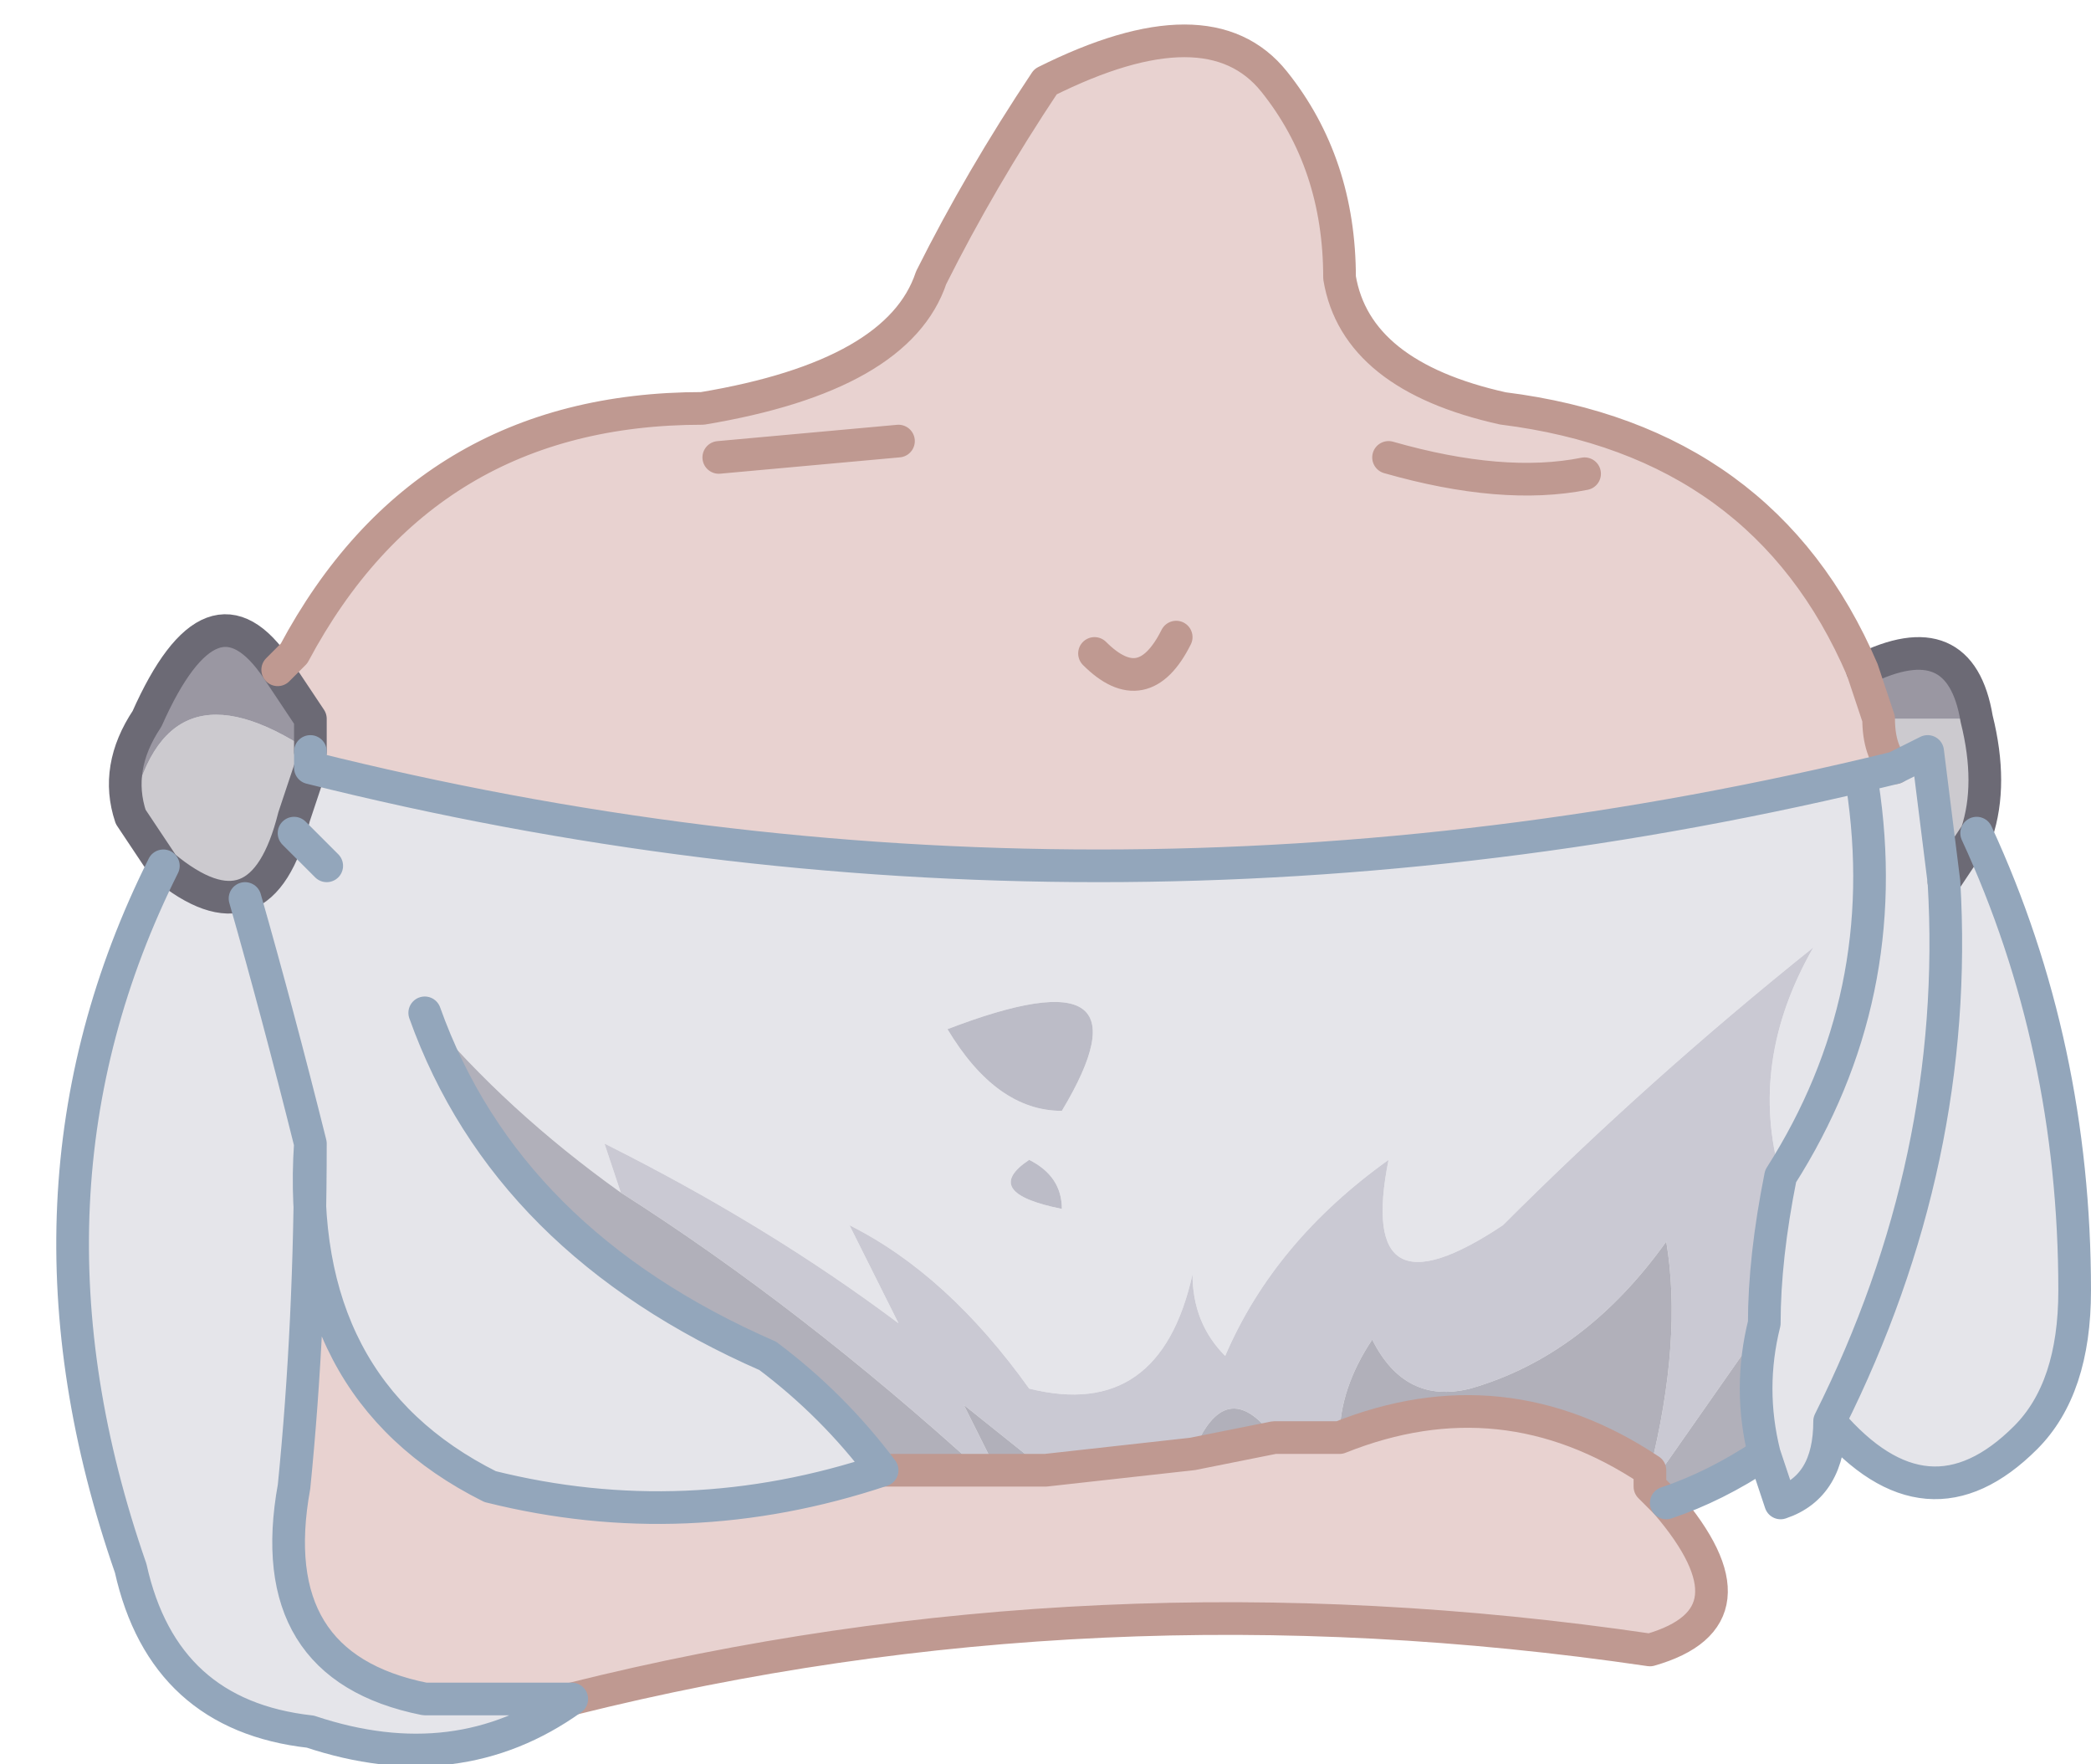 <?xml version="1.0" encoding="UTF-8" standalone="no"?>
<svg xmlns:xlink="http://www.w3.org/1999/xlink" height="5.4px" width="6.4px" xmlns="http://www.w3.org/2000/svg">
  <g transform="matrix(1.0, 0.0, 0.0, 1.0, 3.3, 2.75)">
    <path d="M2.75 -0.55 Q2.8 -0.35 2.75 -0.2 L2.65 -0.05 2.6 -0.45 2.5 -0.4 Q2.45 -0.45 2.45 -0.55 L2.75 -0.55 M-2.8 -0.1 L-2.9 -0.25 Q-2.8 -0.75 -2.35 -0.45 L-2.35 -0.4 -2.4 -0.25 Q-2.5 0.15 -2.8 -0.1" fill="#cccacf" fill-rule="evenodd" stroke="none"/>
    <path d="M2.75 -0.2 Q3.05 0.45 3.05 1.2 3.05 1.5 2.9 1.65 2.6 1.95 2.3 1.6 2.3 1.8 2.15 1.85 L2.1 1.7 Q2.05 1.5 2.1 1.3 2.1 1.1 2.15 0.85 2.5 0.3 2.4 -0.35 2.5 0.3 2.15 0.85 2.05 0.5 2.25 0.15 1.75 0.55 1.3 1.0 0.85 1.3 0.95 0.8 0.6 1.05 0.45 1.4 0.35 1.3 0.35 1.15 0.25 1.6 -0.15 1.5 -0.4 1.15 -0.7 1.0 L-0.55 1.3 Q-0.95 1.0 -1.45 0.75 L-1.4 0.9 Q-1.75 0.65 -2.0 0.35 -1.75 1.05 -0.95 1.4 -0.75 1.55 -0.6 1.75 -1.2 1.95 -1.8 1.8 -2.4 1.5 -2.35 0.75 -2.35 1.3 -2.4 1.8 -2.5 2.35 -2.0 2.45 L-1.55 2.45 Q-1.9 2.7 -2.35 2.55 -2.8 2.5 -2.9 2.05 -3.3 0.9 -2.8 -0.1 -2.5 0.15 -2.4 -0.25 L-2.35 -0.4 Q0.05 0.2 2.5 -0.4 L2.6 -0.45 2.65 -0.05 2.75 -0.2 M-2.3 -0.1 Q-2.35 -0.15 -2.4 -0.2 -2.35 -0.15 -2.3 -0.1 M-0.05 0.95 Q-0.05 0.85 -0.15 0.8 -0.3 0.9 -0.05 0.95 M-0.4 0.4 Q-0.25 0.65 -0.05 0.65 0.25 0.15 -0.4 0.4 M-2.55 0.0 Q-2.45 0.35 -2.35 0.75 -2.45 0.35 -2.55 0.0 M2.3 1.6 Q2.7 0.8 2.65 -0.05 2.7 0.8 2.3 1.6" fill="#e5e5ea" fill-rule="evenodd" stroke="none"/>
    <path d="M2.4 -0.7 Q2.7 -0.85 2.75 -0.55 L2.45 -0.55 2.4 -0.7 M-2.9 -0.25 Q-2.95 -0.4 -2.85 -0.55 -2.65 -1.0 -2.45 -0.7 L-2.35 -0.55 -2.35 -0.45 Q-2.8 -0.75 -2.9 -0.25" fill="#9a97a2" fill-rule="evenodd" stroke="none"/>
    <path d="M-2.4 -0.75 Q-2.0 -1.5 -1.15 -1.5 -0.55 -1.6 -0.45 -1.9 -0.3 -2.2 -0.1 -2.5 0.4 -2.75 0.6 -2.5 0.8 -2.25 0.8 -1.9 0.85 -1.6 1.3 -1.5 2.1 -1.4 2.4 -0.7 L2.45 -0.55 Q2.45 -0.45 2.5 -0.4 0.05 0.2 -2.35 -0.4 L-2.35 -0.45 -2.35 -0.55 -2.4 -0.75 M1.8 1.85 Q2.1 2.2 1.75 2.3 0.05 2.05 -1.55 2.45 L-2.0 2.45 Q-2.5 2.35 -2.4 1.8 -2.35 1.3 -2.35 0.75 -2.4 1.5 -1.8 1.8 -1.2 1.95 -0.6 1.75 L-0.3 1.75 -0.25 1.75 -0.1 1.75 0.35 1.7 0.6 1.65 0.8 1.65 Q1.3 1.45 1.75 1.75 L1.75 1.8 1.8 1.85 M0.3 -0.8 Q0.2 -0.6 0.05 -0.75 0.2 -0.6 0.3 -0.8 M1.55 -1.3 Q1.3 -1.25 0.95 -1.35 1.3 -1.25 1.55 -1.3 M-0.55 -1.4 L-1.1 -1.35 -0.55 -1.4" fill="#e8d2d0" fill-rule="evenodd" stroke="none"/>
    <path d="M2.15 0.85 Q2.1 1.1 2.1 1.3 L1.75 1.8 1.75 1.75 Q1.85 1.35 1.8 1.05 1.55 1.4 1.2 1.5 1.0 1.55 0.9 1.35 0.8 1.5 0.8 1.65 L0.6 1.65 Q0.45 1.45 0.35 1.7 L-0.1 1.75 -0.35 1.55 -0.25 1.75 -0.3 1.75 Q-0.85 1.25 -1.4 0.9 L-1.45 0.75 Q-0.95 1.0 -0.55 1.3 L-0.7 1.0 Q-0.4 1.15 -0.15 1.5 0.25 1.6 0.35 1.15 0.35 1.3 0.45 1.4 0.6 1.05 0.95 0.8 0.85 1.3 1.3 1.0 1.75 0.55 2.25 0.15 2.05 0.5 2.15 0.85" fill="#cac9d3" fill-rule="evenodd" stroke="none"/>
    <path d="M2.1 1.7 Q1.95 1.8 1.8 1.85 L1.75 1.8 2.1 1.3 Q2.05 1.5 2.1 1.7 M-1.4 0.9 Q-0.85 1.25 -0.3 1.75 L-0.6 1.75 Q-0.75 1.55 -0.95 1.4 -1.75 1.05 -2.0 0.35 -1.75 0.65 -1.4 0.9 M-0.25 1.75 L-0.35 1.55 -0.1 1.75 -0.25 1.75 M0.35 1.7 Q0.45 1.45 0.6 1.65 L0.35 1.7 M0.8 1.65 Q0.8 1.5 0.9 1.35 1.0 1.55 1.2 1.5 1.55 1.4 1.8 1.05 1.85 1.35 1.75 1.75 1.3 1.45 0.8 1.65" fill="#b1b0ba" fill-rule="evenodd" stroke="none"/>
    <path d="M-0.4 0.4 Q0.25 0.15 -0.05 0.65 -0.25 0.65 -0.4 0.4 M-0.05 0.95 Q-0.3 0.9 -0.15 0.8 -0.05 0.85 -0.05 0.95" fill="#bcbcc7" fill-rule="evenodd" stroke="none"/>
    <path d="M2.4 -0.7 Q2.7 -0.85 2.75 -0.55 2.8 -0.35 2.75 -0.2 L2.65 -0.05 M-2.8 -0.1 L-2.9 -0.25 Q-2.95 -0.4 -2.85 -0.55 -2.65 -1.0 -2.45 -0.7 L-2.35 -0.55 -2.35 -0.45 M-2.8 -0.1 Q-2.5 0.15 -2.4 -0.25 L-2.35 -0.4" fill="none" stroke="#6c6a75" stroke-linecap="round" stroke-linejoin="round" stroke-width="0.1"/>
    <path d="M-2.4 -0.75 Q-2.0 -1.5 -1.15 -1.5 -0.55 -1.6 -0.45 -1.9 -0.3 -2.2 -0.1 -2.5 0.4 -2.75 0.6 -2.5 0.8 -2.25 0.8 -1.9 0.85 -1.6 1.3 -1.5 2.1 -1.4 2.4 -0.7 L2.45 -0.55 Q2.45 -0.45 2.5 -0.4 M1.8 1.85 Q2.1 2.2 1.75 2.3 0.05 2.05 -1.55 2.45 M-2.45 -0.7 L-2.4 -0.75 M0.05 -0.75 Q0.2 -0.6 0.3 -0.8 M0.95 -1.35 Q1.3 -1.25 1.55 -1.3 M-1.1 -1.35 L-0.55 -1.4 M-0.3 1.75 L-0.25 1.75 -0.1 1.75 0.35 1.7 0.6 1.65 0.8 1.65 Q1.3 1.45 1.75 1.75 L1.75 1.8 1.8 1.85 M-0.6 1.75 L-0.3 1.75" fill="none" stroke="#bf9991" stroke-linecap="round" stroke-linejoin="round" stroke-width="0.1"/>
    <path d="M2.75 -0.2 Q3.05 0.45 3.05 1.2 3.05 1.5 2.9 1.65 2.6 1.95 2.3 1.6 2.3 1.8 2.15 1.85 L2.1 1.7 Q1.95 1.8 1.8 1.85 M-1.55 2.45 Q-1.9 2.7 -2.35 2.55 -2.8 2.5 -2.9 2.05 -3.3 0.9 -2.8 -0.1 M-2.35 -0.45 L-2.35 -0.4 Q0.05 0.2 2.5 -0.4 L2.6 -0.45 2.65 -0.05 Q2.7 0.8 2.3 1.6 M2.4 -0.35 Q2.5 0.3 2.15 0.85 2.1 1.1 2.1 1.3 2.05 1.5 2.1 1.7 M-2.4 -0.2 Q-2.35 -0.15 -2.3 -0.1 M-2.0 0.35 Q-1.75 1.05 -0.95 1.4 -0.75 1.55 -0.6 1.75 -1.2 1.95 -1.8 1.8 -2.4 1.5 -2.35 0.75 -2.35 1.3 -2.4 1.8 -2.5 2.35 -2.0 2.45 L-1.55 2.45 M-2.35 0.75 Q-2.45 0.35 -2.55 0.0" fill="none" stroke="#93a6bb" stroke-linecap="round" stroke-linejoin="round" stroke-width="0.1"/>
  </g>
</svg>
